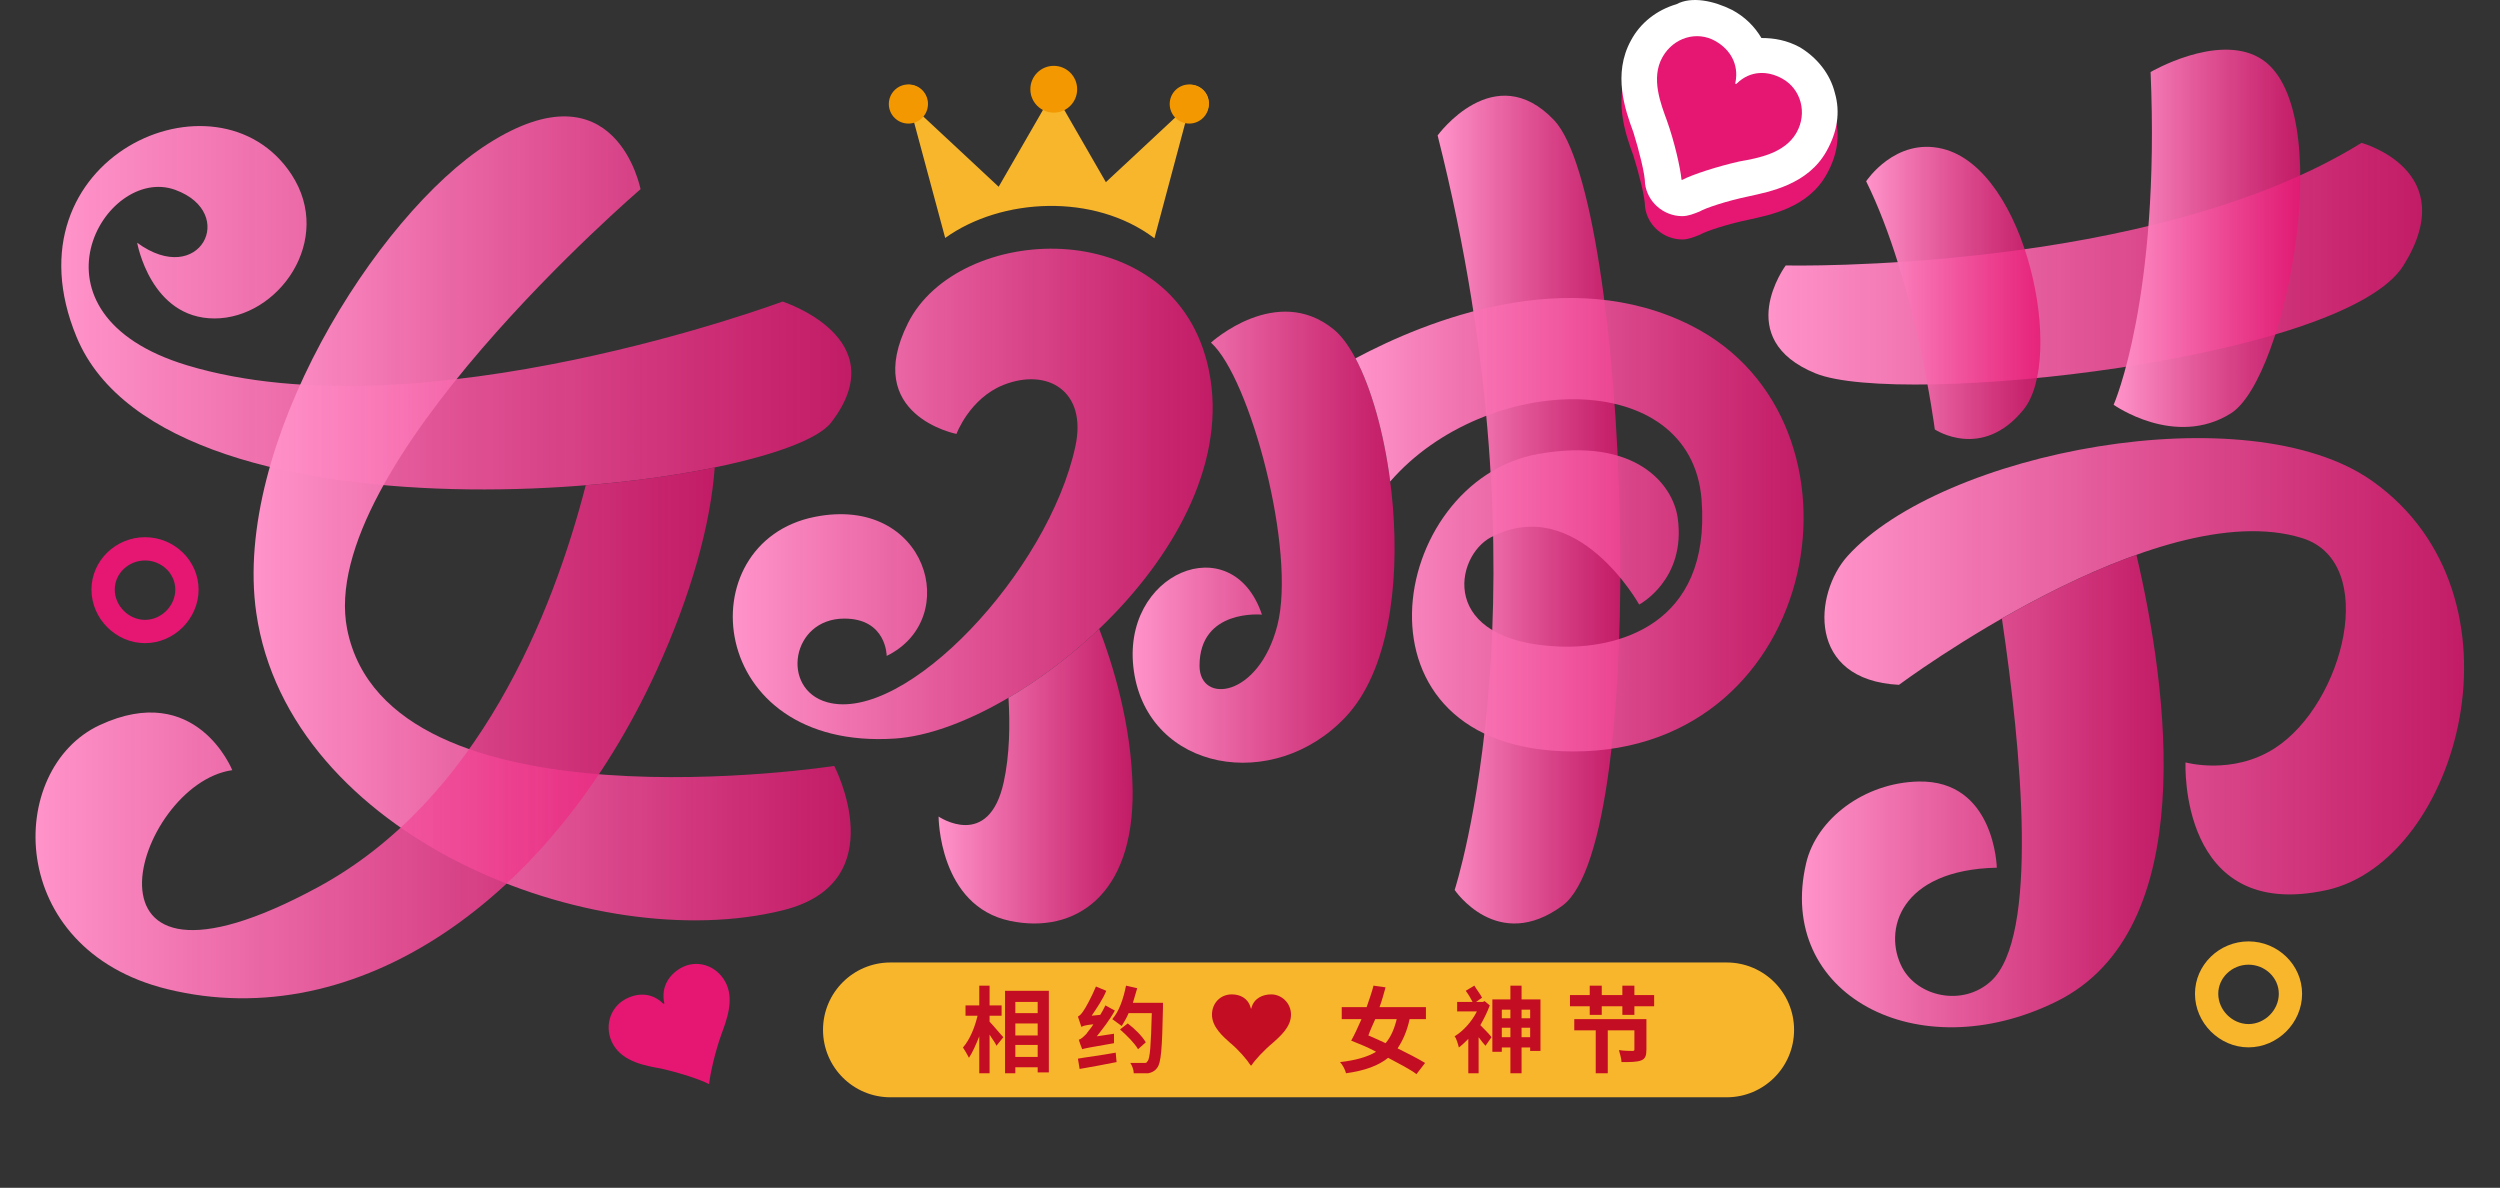 <?xml version="1.0" encoding="iso-8859-1"?>
<!-- Generator: Adobe Illustrator 27.0.0, SVG Export Plug-In . SVG Version: 6.00 Build 0)  -->
<svg version="1.1" id="&#x56FE;&#x5C42;_1" xmlns="http://www.w3.org/2000/svg" xmlns:xlink="http://www.w3.org/1999/xlink" x="0px"
	 y="0px" viewBox="0 0 941.089 447.137" style="enable-background:new 0 0 941.089 447.137;" xml:space="preserve">
<rect x="0" y="0" width="941.089" height="447.137" fill="#333333" stroke="none"/>
<path style="fill:#E61673;" d="M619.248,77.856c0.862,7.016,7.005,12.288,14.021,12.288c2.185,0,4.38-0.882,6.575-1.764
	c2.195-1.313,10.072-3.939,18.401-5.682c7.898-1.764,22.36-4.39,29.376-17.108c3.939-7.016,5.252-14.462,3.067-21.909
	c-1.754-7.016-6.575-13.149-13.149-17.108c-4.821-2.626-9.652-3.487-14.472-3.487c-2.626-4.39-6.134-7.898-10.954-10.524
	c-7.016-3.508-15.344-5.272-21.037-2.195c-7.457,2.195-13.59,7.016-17.098,13.58c-7.016,12.718-2.185,26.299,0.882,34.627
	C617.053,65.589,619.248,74.369,619.248,77.856z"/>
<path style="fill:#FFFFFF;" d="M619.248,69.076c0.862,7.016,7.005,12.288,14.021,12.288c2.185,0,4.38-0.882,6.575-1.764
	c2.195-1.313,10.072-3.939,18.401-5.682c7.898-1.764,22.36-4.39,29.376-17.108c3.939-7.016,5.252-14.462,3.067-21.909
	c-1.754-7.016-6.575-13.149-13.149-17.108c-4.821-2.626-9.652-3.487-14.472-3.487c-2.626-4.39-6.134-7.898-10.954-10.524
	c-7.016-3.508-15.344-5.272-21.037-2.195c-7.457,2.195-13.59,7.016-17.098,13.58c-7.016,12.718-2.185,26.299,0.882,34.627
	C617.053,56.808,619.248,65.588,619.248,69.076z"/>
<g>
	<g>
		<linearGradient id="SVGID_1_" gradientUnits="userSpaceOnUse" x1="23.068" y1="115.847" x2="320.46" y2="115.847">
			<stop  offset="0" style="stop-color:#FF94CA"/>
			<stop  offset="1" style="stop-color:#E61673;stop-opacity:0.8"/>
		</linearGradient>
		<path style="fill:url(#SVGID_1_);" d="M51.638,91.386c0,0,5.006,28.437,29.042,28.49c24.037,0.053,45.266-29.516,29.023-54.245
			C81.904,23.308,0.959,59.449,28.819,126.84c34.803,84.186,264.124,58.078,284.059,32.208
			c24.527-31.83-18.299-45.529-18.299-45.529s-135.77,50.717-224.18,23.991c-64.074-19.369-31.038-75.775-4.42-66.035
			C89.759,80.177,75.134,108.549,51.638,91.386z"/>
	</g>
	<g>
		
			<linearGradient id="SVGID_00000169551628930229174910000016730609426838562965_" gradientUnits="userSpaceOnUse" x1="665.699" y1="99.27" x2="911.76" y2="99.27">
			<stop  offset="0" style="stop-color:#FF94CA"/>
			<stop  offset="1" style="stop-color:#E61673;stop-opacity:0.8"/>
		</linearGradient>
		<path style="fill:url(#SVGID_00000169551628930229174910000016730609426838562965_);" d="M672.2,99.931
			c0,0,137.454,3.079,216.737-46.148c0,0,38.068,10.304,15.876,46.066c-22.191,35.762-189.639,53.645-221.363,40.71
			C651.725,127.622,672.2,99.931,672.2,99.931z"/>
	</g>
	<g>
		
			<linearGradient id="SVGID_00000031168794440915379130000006304153072155718794_" gradientUnits="userSpaceOnUse" x1="702.488" y1="110.262" x2="768.083" y2="110.262">
			<stop  offset="0" style="stop-color:#FF94CA"/>
			<stop  offset="1" style="stop-color:#E61673;stop-opacity:0.8"/>
		</linearGradient>
		<path style="fill:url(#SVGID_00000031168794440915379130000006304153072155718794_);" d="M702.488,68.237
			c0,0,10.922-16.621,28.799-12.226c31.67,7.786,46.088,78.87,30.442,98.18s-33.393,7.469-33.393,7.469
			S721.129,105.957,702.488,68.237z"/>
	</g>
	<g>
		
			<linearGradient id="SVGID_00000147214527638778405390000001075703899318818972_" gradientUnits="userSpaceOnUse" x1="795.653" y1="89.712" x2="865.911" y2="89.712">
			<stop  offset="0" style="stop-color:#FF94CA"/>
			<stop  offset="1" style="stop-color:#E61673;stop-opacity:0.8"/>
		</linearGradient>
		<path style="fill:url(#SVGID_00000147214527638778405390000001075703899318818972_);" d="M809.558,27.116
			c0,0,24.702-14.474,40.759-5.472c30.417,17.052,10.535,120.742-10.519,133.949c-21.055,13.206-44.145-3.221-44.145-3.221
			S813.231,112.387,809.558,27.116z"/>
	</g>
	<g>
		
			<linearGradient id="SVGID_00000093874551637543957970000003358944814741099435_" gradientUnits="userSpaceOnUse" x1="686.774" y1="250.808" x2="927.567" y2="250.808">
			<stop  offset="0" style="stop-color:#FF94CA"/>
			<stop  offset="1" style="stop-color:#E61673;stop-opacity:0.8"/>
		</linearGradient>
		<path style="fill:url(#SVGID_00000093874551637543957970000003358944814741099435_);" d="M695.457,209.349
			c35.329-39.213,150.697-61.522,197.599-28.236c60.858,43.19,32.38,143.117-17.29,153.958c-55.756,12.17-53.06-48.076-53.06-48.076
			s17.6,4.969,33.63-5.362c26.02-16.771,39.416-70.014,10.256-79.082c-54.724-17.018-151.755,55.245-151.755,55.245
			C679.992,256.014,682.805,223.392,695.457,209.349z"/>
	</g>
	<g>
		
			<linearGradient id="SVGID_00000144327837263040389100000008066989814129704381_" gradientUnits="userSpaceOnUse" x1="95.462" y1="195.138" x2="320.247" y2="195.138">
			<stop  offset="0" style="stop-color:#FF94CA"/>
			<stop  offset="1" style="stop-color:#E61673;stop-opacity:0.8"/>
		</linearGradient>
		<path style="fill:url(#SVGID_00000144327837263040389100000008066989814129704381_);" d="M183.647,54.16
			c-42.005,26.806-96.271,113.417-87.176,176.556c12.166,84.467,127.275,129.704,198.38,111.905
			c42.062-10.529,19.185-54.294,19.185-54.294s-167.828,26.054-183.339-51.413C118.556,176.28,241.121,71.22,241.121,71.22
			S231.945,23.338,183.647,54.16z"/>
	</g>
	<g>
		<path style="fill:#F8B62D;" d="M649.982,413.057l-314.796,0c-14.013,0-25.373-11.36-25.373-25.373v0
			c0-14.013,11.36-25.373,25.373-25.373h314.796c14.013,0,25.373,11.36,25.373,25.373v0
			C675.356,401.697,663.996,413.057,649.982,413.057z"/>
	</g>
	<g>
		
			<linearGradient id="SVGID_00000142858259506577840080000010406468335415290770_" gradientUnits="userSpaceOnUse" x1="426.37" y1="202.218" x2="524.97" y2="202.218">
			<stop  offset="0" style="stop-color:#FF94CA"/>
			<stop  offset="1" style="stop-color:#E61673;stop-opacity:0.8"/>
		</linearGradient>
		<path style="fill:url(#SVGID_00000142858259506577840080000010406468335415290770_);" d="M455.85,128.972
			c0,0,24.638-22.465,46.147-5.021c21.508,17.443,36.507,111.923,4.584,145.893c-27.165,28.907-74.27,20.432-79.739-17.139
			c-5.4-37.094,37.027-54.701,48.204-21.327c0,0-23.501-2.336-23.501,19.233c0,14.587,22.273,12.043,29.283-15.112
			C488.097,207.336,470.526,142.113,455.85,128.972z"/>
	</g>
	<g>
		
			<linearGradient id="SVGID_00000096738142017036715730000009601477747220969663_" gradientUnits="userSpaceOnUse" x1="541.171" y1="191.831" x2="609.979" y2="191.831">
			<stop  offset="0" style="stop-color:#FF94CA"/>
			<stop  offset="1" style="stop-color:#E61673;stop-opacity:0.8"/>
		</linearGradient>
		<path style="fill:url(#SVGID_00000096738142017036715730000009601477747220969663_);" d="M541.171,50.981
			c0,0,21.364-29.419,43.842-5.743c28.234,29.738,36.742,270.894,3.166,295.662c-24.478,18.056-40.592-5.883-40.592-5.883
			S584.398,221.926,541.171,50.981z"/>
	</g>
	<g>
		<g>
			<path style="fill:#E61673;" d="M670.996,29.644c6.911,3.882,9.466,12.821,5.291,20.253c-4.466,7.95-14.773,9.664-21.517,10.878
				c-8.094,1.82-17.638,4.871-21.594,6.969l-0.192-0.108c-0.459-4.578-2.625-14.208-5.474-22.175
				c-2.279-6.283-6.178-15.977-1.712-23.927c4.175-7.432,12.946-10.008,19.857-6.125c5.567,3.128,9.005,8.697,7.623,15.652
				c-0.097,0.173-0.194,0.346-0.002,0.454c0.192,0.108,0.481,0.043,0.578-0.13C658.884,26.478,665.429,26.517,670.996,29.644z"/>
		</g>
	</g>
	<g>
		<g>
			<path style="fill:#E61673;" d="M249.53,377.688c0.081,0.144,0.322,0.199,0.483,0.109c0.16-0.09,0.079-0.234-0.002-0.379
				c-1.154-5.808,1.717-10.459,6.366-13.071c5.771-3.242,13.096-1.091,16.583,5.115c3.73,6.639,0.474,14.734-1.429,19.981
				c-2.379,6.653-4.188,14.695-4.571,18.518l-0.16,0.09c-3.304-1.752-11.274-4.3-18.033-5.82
				c-5.631-1.014-14.239-2.445-17.968-9.084c-3.487-6.206-1.353-13.671,4.418-16.913
				C239.865,373.624,245.331,373.591,249.53,377.688z"/>
		</g>
	</g>
	<g>
		<g>
			<path style="fill:#F8B62D;" d="M846.429,394.26c-10.958,0-20.162-9.205-20.162-20.162s9.205-19.724,20.162-19.724
				c10.958,0,20.162,8.766,20.162,19.724S857.387,394.26,846.429,394.26z M846.429,363.14c-6.136,0-11.396,4.821-11.396,10.958
				s5.26,11.396,11.396,11.396c6.136,0,11.396-5.26,11.396-11.396S852.566,363.14,846.429,363.14z"/>
		</g>
	</g>
	<g>
		<g>
			<path style="fill:#E61673;" d="M54.594,242.104c-10.958,0-20.162-9.205-20.162-20.162c0-10.958,9.205-19.724,20.162-19.724
				s20.162,8.766,20.162,19.724C74.757,232.9,65.552,242.104,54.594,242.104z M54.594,210.984c-6.136,0-11.396,4.821-11.396,10.958
				c0,6.136,5.26,11.396,11.396,11.396s11.396-5.26,11.396-11.396C65.99,215.806,60.731,210.984,54.594,210.984z"/>
		</g>
	</g>
	<g>
		
			<linearGradient id="SVGID_00000086690977653383462210000015195163273037848203_" gradientUnits="userSpaceOnUse" x1="275.847" y1="185.918" x2="456.494" y2="185.918">
			<stop  offset="0" style="stop-color:#FF94CA"/>
			<stop  offset="1" style="stop-color:#E61673;stop-opacity:0.8"/>
		</linearGradient>
		<path style="fill:url(#SVGID_00000086690977653383462210000015195163273037848203_);" d="M360.044,163.347
			c0,0-35.691-6.953-18.24-41.734c18.793-37.457,98.142-41.795,112.538,14.628c16.952,66.439-70.374,138.611-117.343,141.767
			c-71.605,4.812-78.472-73.837-30.301-83.439c42.254-8.423,55.826,38.291,27.084,52.341c0,0,0-14.05-15.947-14.05
			c-20.03,0-24.105,26.594-6.434,31.494c29.39,8.15,83.265-49.142,93.415-96.344c4.53-21.064-10.766-29.618-27.084-23.107
			C364.982,149.99,360.044,163.347,360.044,163.347z"/>
	</g>
	
		<linearGradient id="SVGID_00000025407058052406914500000011471743564454540734_" gradientUnits="userSpaceOnUse" x1="678.307" y1="297.776" x2="814.47" y2="297.776">
		<stop  offset="0" style="stop-color:#FF94CA"/>
		<stop  offset="1" style="stop-color:#E61673;stop-opacity:0.8"/>
	</linearGradient>
	<path style="fill:url(#SVGID_00000025407058052406914500000011471743564454540734_);" d="M753.584,232.82
		c7.364,49.655,14.016,120.108-4.159,136.567c-10.644,9.638-27.55,5.824-33.36-5.141c-7.318-13.81-1.047-36.819,35.606-37.618
		c0,0-0.72-33.06-29.493-32.433c-20.365,0.444-38.378,14.04-42.286,30.746c-11.526,49.266,41.834,77.902,94.217,52.067
		c54.427-26.843,41.932-117.728,30.114-168.165C786.234,215.265,768.475,224.275,753.584,232.82z"/>
	<g>
		<g>
			<path style="fill:#C30D23;" d="M478.544,374.322c3.88,0,7.437,3.23,7.437,7.635c0,4.699-4.204,8.222-6.791,10.572
				c-3.234,2.643-6.791,6.46-8.084,8.516c0,0,0,0-0.323,0c-1.293-2.056-4.527-5.873-7.761-8.516
				c-2.587-2.349-6.791-5.873-6.791-10.572c0-4.405,3.234-7.635,7.437-7.635c3.234,0,6.144,1.468,7.114,4.992
				c0,0.294,0,0.294,0.323,0.294c0,0,0,0,0-0.294C472.077,375.79,475.31,374.322,478.544,374.322z"/>
		</g>
		<g>
			<g>
				<g>
					<path style="fill:#C30D23;" d="M372.512,384.611c1.293,1.293,4.204,4.85,5.174,5.821l-2.587,3.234
						c-0.323-0.97-1.617-2.587-2.587-4.204v14.551h-3.88v-13.905c-1.293,3.234-2.587,6.144-3.88,8.084
						c-0.647-1.293-1.617-2.91-2.264-3.88c2.587-2.91,4.527-7.761,5.497-11.964h-4.527v-3.88h5.174v-7.437h3.88v7.437h4.527v3.88
						h-4.527V384.611z M394.824,372.97v30.72h-4.204v-1.94h-8.407v2.264h-3.88V372.97H394.824z M382.213,377.174v4.204h8.407v-4.204
						H382.213z M382.213,385.258v4.527h8.407v-4.527H382.213z M390.621,397.869v-4.527h-8.407v4.527H390.621z"/>
				</g>
				<g>
					<path style="fill:#C30D23;" d="M419.348,389.138c0,0.97,0,2.587,0,3.557c-9.378,1.617-10.994,1.94-11.964,2.264
						c-0.323-0.647-0.97-2.587-1.293-3.557c0.97-0.323,1.617-0.97,2.91-2.264c0.323-0.647,1.617-1.94,2.587-3.557
						c-3.234,0.323-3.88,0.647-4.527,0.97c-0.323-0.97-0.97-2.91-1.293-3.88c0.647-0.323,1.293-0.97,1.94-1.94
						c0.97-1.293,3.234-5.497,4.85-9.378l3.88,1.617c-1.293,3.234-3.557,6.467-5.497,9.378l3.234-0.323
						c0.647-0.97,1.293-2.264,1.94-3.557l3.557,1.94c-1.94,3.557-4.527,6.791-6.791,9.701L419.348,389.138z M405.767,398.516
						c3.557-0.647,9.054-1.293,14.228-2.264l0.323,3.557c-4.85,0.97-10.024,1.94-13.905,2.587L405.767,398.516z M437.78,377.497
						c0,0,0,1.293,0,1.94c-0.323,15.198-0.647,20.695-2.264,22.635c-0.97,1.293-1.94,1.617-3.234,1.94c-1.293,0-3.557,0-5.497,0
						c0-1.293-0.647-2.91-1.293-3.88c2.264,0,4.204,0,5.174,0c0.647,0,0.97,0,1.293-0.647c0.97-0.97,1.293-6.144,1.617-18.108
						h-8.731c-0.647,1.617-1.617,3.234-2.587,4.85c-0.97-0.647-2.587-1.94-3.557-2.587c2.587-2.91,4.204-7.761,5.174-12.611
						l4.204,0.97c-0.647,1.94-0.97,3.557-1.617,5.497H437.78z M428.403,394.959c-1.293-2.264-4.204-5.174-6.791-7.437l2.91-2.264
						c2.587,1.94,5.497,4.85,6.791,7.114L428.403,394.959z"/>
				</g>
			</g>
			<g>
				<path style="fill:#C30D23;" d="M530.625,383.641c-0.97,4.527-2.587,8.084-4.527,10.994c3.88,1.94,7.761,3.88,10.348,5.497
					l-3.234,4.204c-2.587-1.94-6.467-3.88-10.671-6.144c-3.557,2.91-8.731,4.85-15.845,5.821c-0.323-1.293-1.293-3.234-2.264-4.204
					c5.821-0.647,10.348-1.94,13.581-3.88c-2.91-1.617-6.144-2.91-9.378-4.204c1.293-2.264,2.587-5.174,3.88-8.084h-7.437v-4.527
					h9.378c0.97-2.91,1.94-5.497,2.587-8.084l4.527,0.647c-0.647,2.264-1.293,4.85-2.264,7.437h17.462v4.527H530.625z
					 M517.691,383.641c-0.97,2.264-1.94,4.204-2.587,6.144c2.264,0.97,4.527,1.94,6.467,2.91c1.94-2.264,3.234-5.174,4.204-9.054
					H517.691z"/>
			</g>
			<g>
				<path style="fill:#C30D23;" d="M560.808,378.467c-0.97,2.587-2.264,5.174-3.557,7.437c1.293,1.293,3.557,3.557,4.204,4.527
					l-2.264,3.234c-0.647-0.647-1.617-1.94-2.587-3.234v13.581h-3.88v-12.935c-1.293,1.293-2.264,2.264-3.557,3.234
					c-0.323-1.293-0.97-3.557-1.617-4.204c3.234-1.94,6.467-5.497,8.407-9.378h-7.437v-3.557h5.821
					c-0.647-1.293-1.617-2.91-2.587-4.204l3.234-1.94c0.97,1.617,2.264,3.234,2.91,4.527l-2.264,1.617h2.587l0.647-0.323
					L560.808,378.467z M579.887,376.204v19.402h-3.88v-1.293h-3.234v9.701h-4.204v-9.701h-3.234v1.617h-3.557v-19.725h6.791v-5.174
					h4.204v5.174H579.887z M565.335,380.084v3.234h3.234v-3.234H565.335z M568.569,390.432v-3.557h-3.234v3.557H568.569z
					 M572.773,380.084v3.234h3.234v-3.234H572.773z M576.006,390.432v-3.557h-3.234v3.557H576.006z"/>
			</g>
			<g>
				<path style="fill:#C30D23;" d="M622.681,374.587v4.204h-7.437v3.234h-4.527v-3.234h-7.761v3.234h-4.527v-3.234h-7.437v-4.204
					h7.437v-3.557h4.527v3.557h7.761v-3.557h4.527v3.557H622.681z M619.771,394.959c0,2.264-0.323,3.557-1.94,4.204
					s-4.204,0.647-7.437,0.647c0-1.293-0.647-3.234-0.97-4.527c1.94,0.323,4.527,0.323,5.174,0.323s0.647-0.323,0.647-0.647v-7.114
					h-10.024v16.168h-4.527v-16.168h-8.084v-4.204h27.163V394.959z"/>
			</g>
		</g>
	</g>
	<path style="fill:#F8B62D;" d="M342.154,45.8c0.823,0,0.779-1.213,1.472-1.473l12.176,45.248
		c21.1-15.152,56.067-17.029,78.769,0.124l12.122-45.373c0.736,0.26,0.693,1.473,1.472,1.473c3.811,0,6.886-3.118,6.886-6.929
		s-3.075-6.929-6.886-6.929c-3.811,0-6.929,3.118-6.929,6.929c0,1.819,2.165,2.079,3.378,3.291l-28.322,26.416l-16.759-29.101
		c2.122-1.472,5.023-2.252,5.023-5.023c0-4.504-3.681-8.228-8.185-8.228c-4.547,0-8.228,3.724-8.228,8.228
		c0,2.945,3.031,3.897,5.37,5.37l-17.582,30.487l-30.184-28.149c1.169-1.213,3.335-1.472,3.335-3.291
		c0-3.811-3.118-6.929-6.929-6.929c-3.768,0-6.842,3.118-6.842,6.929S338.386,45.8,342.154,45.8z"/>
	<circle style="fill:#F39800;" cx="341.953" cy="39.153" r="7.368"/>
	<circle style="fill:#F39800;" cx="447.683" cy="39.153" r="7.368"/>
	<circle style="fill:#F39800;" cx="396.673" cy="33.594" r="8.809"/>
</g>
<linearGradient id="SVGID_00000051362918516667630700000009908489350851630750_" gradientUnits="userSpaceOnUse" x1="510.245" y1="197.523" x2="678.938" y2="197.523">
	<stop  offset="0" style="stop-color:#FF94CA"/>
	<stop  offset="1" style="stop-color:#E61673;stop-opacity:0.8"/>
</linearGradient>
<path style="fill:url(#SVGID_00000051362918516667630700000009908489350851630750_);" d="M636.651,122.574
	c-46.277-23.377-99.448-2.034-126.406,12.316c5.936,11.153,10.705,27.997,13.081,46.363c35.724-41.158,113.374-43.676,117.214,6.925
	c3.629,47.822-32.528,56.038-53.454,55.211c-45.922-1.816-39.48-34.054-25.779-41.175c32.254-16.763,55.736,25.363,55.736,25.363
	s17.74-9.294,14.514-32.557c-1.721-12.416-15.589-30.745-52.56-24.116c-56.787,10.182-74.247,111.967,13.376,111.967
	C686.234,282.871,708.04,158.636,636.651,122.574z"/>
<linearGradient id="SVGID_00000049218380030575109220000002148503541234306229_" gradientUnits="userSpaceOnUse" x1="353.314" y1="292.178" x2="426.37" y2="292.178">
	<stop  offset="0" style="stop-color:#FF94CA"/>
	<stop  offset="1" style="stop-color:#E61673;stop-opacity:0.8"/>
</linearGradient>
<path style="fill:url(#SVGID_00000049218380030575109220000002148503541234306229_);" d="M379.625,262.654
	c0.619,10.157,0.444,21.539-1.771,31.707c-5.643,25.897-24.539,13.016-24.539,13.016s0.026,33.709,27.006,39.304
	c24.324,5.045,46.596-9.616,46.039-49.44c-0.345-24.732-7.71-47.84-12.592-60.526C403.064,246.949,391.297,255.796,379.625,262.654z
	"/>
<g>
	
		<linearGradient id="SVGID_00000120530451026439375390000013989491772435215020_" gradientUnits="userSpaceOnUse" x1="13.372" y1="275.875" x2="269.045" y2="275.875">
		<stop  offset="0" style="stop-color:#FF94CA"/>
		<stop  offset="1" style="stop-color:#E61673;stop-opacity:0.8"/>
	</linearGradient>
	<path style="fill:url(#SVGID_00000120530451026439375390000013989491772435215020_);" d="M220.501,182.669
		c-12.39,48.045-40.281,118.494-100.819,151.297c-96.623,52.356-69.175-38.834-32.25-44.051c0,0-13.478-33.886-49.882-16.97
		c-35.433,16.465-35.882,84.338,25.412,99.4c71.502,17.571,144.548-33.532,184.083-119.696c13.317-29.023,20.487-55.66,22-76.692
		C254.897,178.87,238.291,181.224,220.501,182.669z"/>
</g>
</svg>
